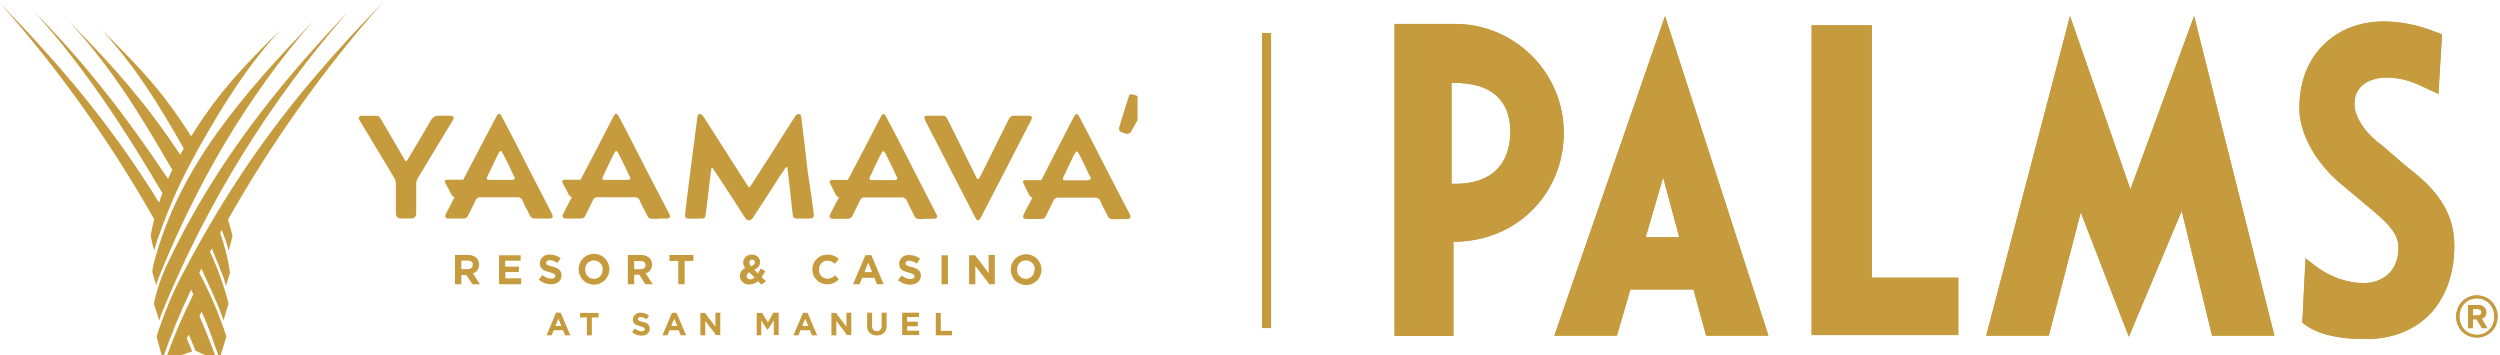<svg width="830" height="118" viewBox="0 0 830 118" fill="none" xmlns="http://www.w3.org/2000/svg">
<g clip-path="url(#clip0_233_332)">
<path d="M501.429 43.654C501.429 53.184 496.525 61.467 481.902 61.021V27.534C495.99 27.177 501.429 34.124 501.429 43.654ZM519.172 44.099C519.172 24.149 502.945 7.94 482.972 7.94H463V111.52H482.527V80.259C503.747 80.259 519.172 64.049 519.172 44.099ZM557.512 78.745H546.367L552.162 58.884L557.512 78.745ZM566.428 111.431H587.114L552.787 5.357L516.052 111.431H536.826L541.285 96.112H562.238L566.428 111.431ZM601.469 111.253H650.152V92.193H621.442V8.385H601.469V111.253ZM734.41 111.431H755.096L728.436 5.357L707.305 62.892L687.243 5.357L659.425 111.431H680.2L690.81 70.462L706.77 111.787L724.335 70.017L734.41 111.431ZM781.666 34.57C781.666 28.068 787.194 25.752 792.366 25.752C798.072 25.752 801.906 27.623 805.384 29.226L805.74 29.404L809.574 31.185L809.753 27.979L810.733 11.858V11.413L808.415 10.523C805.562 9.454 799.588 7.138 791.296 7.138C783.717 7.138 776.762 9.721 771.769 14.53C766.241 19.785 763.388 27.177 763.388 35.995C763.388 42.763 767.311 53.273 778.456 62.09L785.233 67.79C792.99 74.114 796.289 77.498 796.289 82.218C796.289 90.858 790.137 93.975 784.787 93.975C776.673 93.975 770.521 89.7 768.827 88.364L765.439 85.781L764.369 107.067L765.26 107.779C769.629 110.986 776.406 112.589 785.233 112.589C793.882 112.589 801.104 109.828 806.364 104.662C811.803 99.229 814.835 91.036 814.835 81.773C814.835 69.839 808.415 62.446 798.786 55.143L790.939 48.374C786.303 45.168 781.666 39.468 781.666 34.57ZM828.12 105.108C828.12 101.634 825.623 99.051 822.324 99.051C819.025 99.051 816.529 101.634 816.529 105.108C816.529 108.581 819.025 111.164 822.324 111.164C825.713 111.164 828.12 108.581 828.12 105.108ZM815.459 105.108C815.459 101.1 818.49 98.072 822.324 98.072C826.158 98.072 829.19 101.1 829.19 105.108C829.19 109.115 826.158 112.054 822.324 112.054C818.49 112.054 815.459 109.115 815.459 105.108ZM820.987 104.751H822.592C823.394 104.751 823.84 104.395 823.84 103.683C823.84 102.97 823.394 102.614 822.592 102.614H820.987V104.751ZM822.235 105.998H820.987V108.937H819.382V101.278H822.77C823.662 101.278 824.286 101.545 824.732 101.99C825.178 102.436 825.445 102.97 825.445 103.683C825.445 104.751 824.91 105.464 823.929 105.82L825.802 108.937H824.018L822.235 105.998Z" fill="#C59B3E"/>
<path d="M501.429 43.654C501.429 53.184 496.525 61.467 481.902 61.021V27.534C495.99 27.177 501.429 34.124 501.429 43.654ZM519.172 44.099C519.172 24.149 502.945 7.94 482.972 7.94H463V111.52H482.527V80.259C503.747 80.259 519.172 64.049 519.172 44.099ZM557.512 78.745H546.367L552.162 58.884L557.512 78.745ZM566.428 111.431H587.114L552.787 5.357L516.052 111.431H536.826L541.285 96.112H562.238L566.428 111.431ZM601.469 111.253H650.152V92.193H621.442V8.385H601.469V111.253ZM734.41 111.431H755.096L728.436 5.357L707.305 62.892L687.243 5.357L659.425 111.431H680.2L690.81 70.462L706.77 111.787L724.335 70.017L734.41 111.431ZM781.666 34.57C781.666 28.068 787.194 25.752 792.366 25.752C798.072 25.752 801.906 27.623 805.384 29.226L805.74 29.404L809.574 31.185L809.753 27.979L810.733 11.858V11.413L808.415 10.523C805.562 9.454 799.588 7.138 791.296 7.138C783.717 7.138 776.762 9.721 771.769 14.53C766.241 19.785 763.388 27.177 763.388 35.995C763.388 42.763 767.311 53.273 778.456 62.09L785.233 67.79C792.99 74.114 796.289 77.498 796.289 82.218C796.289 90.858 790.137 93.975 784.787 93.975C776.673 93.975 770.521 89.7 768.827 88.364L765.439 85.781L764.369 107.067L765.26 107.779C769.629 110.986 776.406 112.589 785.233 112.589C793.882 112.589 801.104 109.828 806.364 104.662C811.803 99.229 814.835 91.036 814.835 81.773C814.835 69.839 808.415 62.446 798.786 55.143L790.939 48.374C786.303 45.168 781.666 39.468 781.666 34.57ZM828.12 105.108C828.12 101.634 825.623 99.051 822.324 99.051C819.025 99.051 816.529 101.634 816.529 105.108C816.529 108.581 819.025 111.164 822.324 111.164C825.713 111.164 828.12 108.581 828.12 105.108ZM815.459 105.108C815.459 101.1 818.49 98.072 822.324 98.072C826.158 98.072 829.19 101.1 829.19 105.108C829.19 109.115 826.158 112.054 822.324 112.054C818.49 112.054 815.459 109.115 815.459 105.108ZM820.987 104.751H822.592C823.394 104.751 823.84 104.395 823.84 103.683C823.84 102.97 823.394 102.614 822.592 102.614H820.987V104.751ZM822.235 105.998H820.987V108.937H819.382V101.278H822.77C823.662 101.278 824.286 101.545 824.732 101.99C825.178 102.436 825.445 102.97 825.445 103.683C825.445 104.751 824.91 105.464 823.929 105.82L825.802 108.937H824.018L822.235 105.998Z" fill="#C59B3E"/>
</g>
<rect x="419" y="10.928" width="3" height="98" fill="#C59B3E"/>
<g clip-path="url(#clip1_233_332)">
<path d="M75.91 83.28C76.519 80.945 77.111 78.862 77.201 78.306C76.842 76.941 76.484 75.558 75.695 72.918C90.211 47.22 107.375 23.115 126.905 1C106.937 21.651 90.196 41.17 74.082 67.262C73.293 68.519 72.504 69.812 71.734 71.123C70.479 73.224 69.26 75.325 68.041 77.426L67.288 78.737C65.048 82.669 62.897 86.62 60.782 90.642C57.215 97.406 54.269 104.48 51.981 111.778L54.006 119.176C56.701 111.329 59.855 103.648 63.453 96.173L64.187 97.735L64.008 98.112C60.51 105.097 57.451 112.294 54.849 119.661L63.811 116.662L62.019 112.388L62.646 111.042C63.453 112.837 64.151 114.507 64.904 116.429C66.697 117.219 72.074 119.751 72.074 119.751C70.802 116.159 67.808 108.42 66.231 105.008C66.231 104.882 66.553 104.218 66.679 103.948L66.912 103.464C69.565 109.102 71.142 114.525 72.917 119.122L75.157 111.724C73.012 105.055 70.307 98.579 67.073 92.366L66.159 90.57C66.159 90.57 66.715 89.385 66.733 89.421L66.876 89.152C69.475 95.06 72.146 100.249 74.207 106.391L75.874 100.734C74.351 94.848 72.293 89.113 69.726 83.603C69.905 83.262 70.21 82.687 70.3 82.49C71.787 85.919 73.132 89.277 74.404 92.743C74.653 93.474 74.862 94.217 75.032 94.97L76.358 90.463C75.721 85.985 74.622 81.586 73.078 77.336C73.293 76.923 73.347 76.743 73.562 76.348C74.552 78.583 75.338 80.903 75.91 83.28ZM56.426 58.14L56.265 58.481C56.354 58.301 56.426 58.14 56.498 57.96L56.426 58.14ZM56.874 57.206V57.35V57.17V57.206ZM51.873 94.772L50.547 90.265C50.652 89.315 50.819 88.373 51.049 87.446C59.527 54.961 81.036 31.15 103.962 6.98C81.61 32.658 65.263 61.085 52.501 92.582C52.232 93.282 52.07 94.216 51.873 94.772ZM52.877 106.462L51.085 100.806C51.949 96.746 53.228 92.787 54.903 88.99C69.869 56.883 90.751 29.732 115.433 4.053C89.52 33.655 68.684 67.357 53.773 103.787C53.416 104.658 53.117 105.552 52.877 106.462ZM50.027 78.216C50.325 76.4 50.72 74.602 51.21 72.829C36.682 47.165 19.519 23.092 0 1C19.968 21.651 36.709 41.17 52.823 67.28L53.02 66.705C53.289 65.843 53.594 64.91 53.917 64.137C41.226 42.499 27.944 22.279 11.472 3.981C28.894 21.597 42.105 38.979 55.817 59.433V59.325C56.247 58.337 56.713 57.367 57.197 56.398C46.442 37.902 37.48 22.997 22.836 6.98C38 22.423 48.396 34.095 59.832 51.37C60.011 51.047 60.62 49.969 61.015 49.305C52.411 34.203 45.277 22.549 33.841 9.979C46.603 22.549 54.275 30.701 63.453 45.246C63.578 45.031 63.596 45.013 63.453 45.246C63.829 44.654 64.205 44.061 64.6 43.451L64.098 44.205C73.185 30.037 80.66 22.207 93.064 9.979C81.61 22.549 74.512 34.167 65.89 49.269C64.958 50.975 64.098 52.681 63.13 54.405C62.001 56.559 60.907 58.714 59.85 60.887C57.167 66.598 54.774 72.442 52.68 78.395C52.68 78.395 51.981 80.353 51.138 83.262C50.583 80.891 50.188 79.221 50.027 78.216ZM53.002 66.669C52.947 66.816 52.899 66.966 52.859 67.118L53.002 66.669ZM62.682 55.195L62.449 55.662L62.682 55.195Z" fill="#C59B3E"/>
<path d="M270.121 70.548C270.318 72.2 270.121 72.559 268.328 72.559H264.743C263.596 72.559 263.273 72.236 263.148 71.069C262.969 69.542 262.807 68.016 262.646 66.49C262.323 63.527 261.696 57.781 261.427 55.715C261.413 55.66 261.383 55.61 261.342 55.57C261.3 55.531 261.248 55.504 261.192 55.493C261.136 55.482 261.078 55.486 261.024 55.507C260.971 55.527 260.924 55.562 260.89 55.608C260.262 56.541 259.706 57.403 259.097 58.194C256.122 62.809 253.182 67.442 250.135 72.056C249.185 73.529 248.109 73.511 247.213 72.056C244.256 67.424 238.341 58.301 236.674 55.895C236.641 55.847 236.594 55.811 236.54 55.79C236.486 55.77 236.427 55.766 236.371 55.78C236.315 55.793 236.264 55.824 236.225 55.867C236.186 55.91 236.161 55.963 236.154 56.021C235.921 57.816 235.706 59.468 235.509 61.085C235.114 64.389 234.756 67.693 234.325 70.997C234.128 72.451 233.931 72.577 232.533 72.577H228.751C227.676 72.577 227.353 72.254 227.46 71.213C227.622 69.417 227.855 67.531 228.088 65.682C228.566 61.815 229.056 57.954 229.558 54.099C230.149 49.484 230.759 44.887 231.35 40.272C231.379 39.668 231.457 39.068 231.583 38.477C231.617 38.328 231.692 38.191 231.8 38.083C231.907 37.975 232.044 37.9 232.192 37.866C232.421 37.857 232.648 37.907 232.852 38.011C233.056 38.115 233.23 38.269 233.358 38.459C233.637 38.816 233.889 39.194 234.11 39.59C234.63 40.362 235.096 41.134 235.598 41.906C239.769 48.467 243.951 55.015 248.145 61.551C248.647 62.36 248.844 62.36 249.346 61.551L255.817 51.442C258.523 47.186 261.194 42.912 263.955 38.674C264.119 38.387 264.353 38.146 264.636 37.974C264.778 37.894 264.938 37.851 265.102 37.851C265.265 37.851 265.425 37.894 265.568 37.974C265.703 38.083 265.815 38.219 265.895 38.374C265.975 38.528 266.022 38.698 266.034 38.872C266.123 39.68 266.213 40.506 266.321 41.332C266.948 46.414 267.557 51.495 268.113 56.577C268.866 61.264 269.493 65.897 270.121 70.548ZM183.313 71.141C183.761 71.985 183.438 72.541 182.434 72.559H177.613C177.273 72.596 176.93 72.524 176.633 72.353C176.337 72.182 176.102 71.921 175.964 71.608C175.121 69.938 174.171 68.267 173.454 66.562C173.342 66.221 173.118 65.929 172.818 65.734C172.518 65.538 172.161 65.45 171.805 65.484C167.718 65.484 163.632 65.484 159.545 65.484C159.208 65.437 158.866 65.505 158.573 65.678C158.28 65.851 158.054 66.118 157.932 66.436C157.215 68.034 156.139 70.027 155.368 71.608C155.028 72.362 154.562 72.577 153.433 72.559H149.005C147.894 72.559 147.553 72.02 148.055 70.961C148.772 69.507 149.561 68.07 150.296 66.633C150.511 66.238 150.708 65.843 150.905 65.448C150.654 65.371 150.422 65.24 150.227 65.063C150.032 64.886 149.878 64.668 149.776 64.425C149.31 63.419 148.629 62.144 147.984 61.013C147.338 59.882 147.84 59.684 148.844 59.666C149.848 59.648 152.429 59.666 153.791 59.666C155.572 56.254 157.364 52.836 159.168 49.413L164.904 38.513C165.37 37.615 166.016 37.561 166.482 38.513C167.844 41.008 169.152 43.541 170.461 46.072L177.81 60.438C179.584 63.85 181.466 67.442 183.313 71.141ZM170.658 58.571C169.708 56.595 168.866 54.62 167.826 52.663C167.521 52.016 166.966 51.029 166.607 50.364C166.57 50.297 166.515 50.241 166.449 50.202C166.383 50.163 166.307 50.142 166.231 50.142C166.154 50.142 166.078 50.163 166.012 50.202C165.946 50.241 165.891 50.297 165.854 50.364C165.588 50.789 165.342 51.226 165.119 51.675C164.026 53.956 162.915 56.236 161.839 58.517C161.391 59.504 161.552 59.72 162.682 59.72C165.083 59.72 167.503 59.72 169.851 59.72C170.981 59.648 171.088 59.433 170.658 58.463V58.571ZM180.463 72.631H178.186H180.463ZM222.262 71.141C222.693 71.985 222.37 72.541 221.384 72.559H216.562C216.222 72.596 215.879 72.524 215.583 72.353C215.286 72.182 215.052 71.921 214.913 71.608C214.053 69.938 213.121 68.267 212.386 66.562C212.277 66.223 212.056 65.931 211.76 65.735C211.463 65.539 211.109 65.451 210.755 65.484C206.668 65.484 202.581 65.484 198.495 65.484C198.155 65.436 197.81 65.504 197.514 65.676C197.218 65.849 196.989 66.117 196.863 66.436C196.146 68.034 195.071 70.027 194.318 71.608C193.96 72.362 193.512 72.577 192.364 72.559H187.955C186.844 72.559 186.503 72.02 187.005 70.961C187.704 69.507 188.493 68.07 189.246 66.633L189.855 65.448C189.603 65.371 189.372 65.24 189.177 65.063C188.981 64.886 188.827 64.668 188.726 64.425C188.242 63.419 187.579 62.144 186.933 61.013C186.288 59.882 186.79 59.684 187.776 59.666C188.762 59.648 191.361 59.666 192.741 59.666C194.533 56.254 196.326 52.842 198.118 49.413L203.764 38.495C204.23 37.597 204.858 37.543 205.342 38.495C206.704 40.991 208.012 43.523 209.303 46.054C211.777 50.813 214.214 55.572 216.67 60.42L222.262 71.141ZM209.016 58.571C208.084 56.595 207.224 54.62 206.202 52.663C205.897 52.016 205.342 51.029 204.983 50.364C204.944 50.297 204.887 50.242 204.82 50.203C204.752 50.165 204.676 50.144 204.598 50.144C204.52 50.144 204.444 50.165 204.376 50.203C204.309 50.242 204.252 50.297 204.212 50.364C203.962 50.795 203.657 51.334 203.495 51.675C202.402 53.956 201.291 56.236 200.215 58.517C199.767 59.504 199.929 59.72 201.058 59.72C203.46 59.72 205.879 59.72 208.228 59.72C209.339 59.648 209.446 59.433 208.998 58.463L209.016 58.571ZM218.839 72.631H216.562C216.222 72.668 215.879 72.596 215.583 72.425C215.286 72.254 215.052 71.993 214.913 71.679L218.839 72.631ZM310.934 71.213C311.365 72.056 311.042 72.613 310.056 72.631H305.217C304.877 72.663 304.536 72.588 304.241 72.418C303.946 72.247 303.711 71.989 303.568 71.679C302.725 70.009 301.865 68.339 301.058 66.633C300.949 66.294 300.728 66.003 300.432 65.807C300.135 65.611 299.781 65.522 299.427 65.556C295.34 65.556 291.236 65.556 287.149 65.556C286.812 65.509 286.469 65.577 286.177 65.75C285.884 65.923 285.658 66.19 285.536 66.508C284.819 68.106 283.743 70.099 282.99 71.679C282.632 72.433 282.184 72.649 281.037 72.631H276.627C275.516 72.631 275.175 72.092 275.677 71.033C276.376 69.578 277.165 68.142 277.918 66.705L278.527 65.52C278.275 65.443 278.044 65.311 277.849 65.134C277.653 64.957 277.5 64.74 277.398 64.496C276.914 63.491 276.251 62.216 275.695 61.085C275.139 59.953 275.552 59.756 276.538 59.738C277.523 59.72 280.122 59.738 281.503 59.738C283.295 56.326 285.087 52.914 286.88 49.484L292.526 38.566C292.992 37.669 293.619 37.615 294.103 38.566C295.448 41.062 296.756 43.594 298.065 46.126L305.432 60.492L310.934 71.213ZM297.688 58.642C296.738 56.667 295.896 54.692 294.874 52.734C294.569 52.088 294.014 51.1 293.655 50.436C293.616 50.369 293.559 50.313 293.492 50.275C293.424 50.236 293.348 50.216 293.27 50.216C293.192 50.216 293.116 50.236 293.048 50.275C292.981 50.313 292.924 50.369 292.885 50.436C292.634 50.867 292.329 51.406 292.15 51.747C291.056 54.028 289.963 56.308 288.887 58.589C288.439 59.576 288.601 59.792 289.712 59.792C292.102 59.792 294.492 59.792 296.882 59.792C297.993 59.648 298.119 59.433 297.67 58.463L297.688 58.642ZM307.511 72.703H305.217C304.877 72.734 304.536 72.66 304.241 72.489C303.946 72.319 303.711 72.061 303.568 71.751L307.511 72.703ZM375.158 71.284C375.588 72.128 375.265 72.685 374.279 72.703H369.44C369.1 72.737 368.758 72.664 368.462 72.493C368.167 72.322 367.932 72.063 367.791 71.751C366.948 70.081 365.998 68.411 365.281 66.705C365.173 66.366 364.952 66.075 364.655 65.879C364.358 65.683 364.004 65.594 363.65 65.628C359.54 65.628 355.447 65.628 351.372 65.628C351.035 65.581 350.693 65.649 350.4 65.822C350.107 65.995 349.881 66.262 349.759 66.579C349.042 68.178 347.966 70.171 347.214 71.751C346.855 72.505 346.389 72.721 345.26 72.703H340.832C339.739 72.703 339.398 72.164 339.9 71.105C340.599 69.65 341.388 68.214 342.141 66.777C342.338 66.382 342.535 65.987 342.75 65.592C342.495 65.517 342.26 65.386 342.062 65.21C341.863 65.032 341.707 64.813 341.603 64.568C341.137 63.563 340.474 62.288 339.9 61.156C339.327 60.025 339.757 59.828 340.761 59.81C341.764 59.792 344.346 59.81 345.726 59.81L350.996 49.484C352.878 45.893 354.742 42.301 356.642 38.566C357.108 37.669 357.735 37.615 358.219 38.566C359.563 41.062 360.872 43.594 362.18 46.126L369.547 60.492L375.158 71.284ZM361.912 58.714C360.962 56.739 360.119 54.764 359.097 52.806C358.793 52.16 358.237 51.172 357.861 50.508C357.823 50.441 357.769 50.384 357.703 50.345C357.636 50.306 357.561 50.285 357.484 50.285C357.407 50.285 357.332 50.306 357.266 50.345C357.2 50.384 357.145 50.441 357.108 50.508C356.857 50.939 356.534 51.477 356.373 51.819C355.28 54.099 354.186 56.38 353.111 58.66C352.663 59.648 352.824 59.864 353.935 59.864C356.355 59.864 358.775 59.864 361.105 59.864C362.216 59.648 362.342 59.433 361.894 58.463L361.912 58.714ZM371.734 72.775H369.422C369.082 72.809 368.74 72.736 368.444 72.565C368.149 72.394 367.914 72.135 367.773 71.823L371.734 72.775ZM341.46 38.423H336.746C336.374 38.39 336.002 38.475 335.68 38.665C335.359 38.855 335.105 39.141 334.953 39.482C332.109 45.228 329.253 50.975 326.385 56.721C325.973 57.529 325.543 58.319 325.077 59.217C325.042 59.285 324.99 59.342 324.925 59.382C324.86 59.422 324.785 59.443 324.709 59.443C324.633 59.443 324.559 59.422 324.494 59.382C324.429 59.342 324.376 59.285 324.342 59.217L322.37 55.302C319.789 50.077 317.226 44.851 314.609 39.662C314.322 39.069 313.91 38.423 313.247 38.423H307.618C306.991 38.423 306.83 38.89 306.955 39.428C307.046 39.761 307.178 40.081 307.35 40.38L315.2 55.572C318.092 61.198 320.99 66.819 323.894 72.433C324.378 73.367 324.951 73.367 325.525 72.433C325.668 72.182 339.864 44.762 342.338 39.895C342.822 38.979 342.714 38.423 341.46 38.423ZM149.489 38.423H146.012C145.443 38.33 144.86 38.417 144.343 38.671C143.826 38.926 143.401 39.334 143.126 39.841C141.083 43.433 136.369 51.28 135.096 53.345C135.067 53.394 135.027 53.434 134.978 53.462C134.929 53.489 134.874 53.504 134.818 53.504C134.762 53.504 134.707 53.489 134.658 53.462C134.609 53.434 134.569 53.394 134.54 53.345L126.385 39.392C126.217 39.071 125.956 38.808 125.636 38.638C125.316 38.468 124.952 38.399 124.592 38.441H119.878C119.742 38.455 119.612 38.502 119.498 38.578C119.385 38.654 119.291 38.757 119.226 38.877C119.161 38.997 119.126 39.131 119.124 39.268C119.122 39.404 119.153 39.54 119.215 39.662C119.215 39.752 129.97 57.403 130.991 59.271C131.291 59.822 131.445 60.44 131.439 61.067C131.439 64.173 131.439 68.052 131.439 71.015C131.439 71.417 131.597 71.802 131.879 72.088C132.161 72.374 132.544 72.537 132.945 72.541H136.53C136.751 72.555 136.973 72.52 137.181 72.441C137.388 72.362 137.576 72.239 137.732 72.081C137.888 71.922 138.009 71.733 138.086 71.524C138.163 71.316 138.195 71.093 138.179 70.871C138.179 67.603 138.179 64.335 138.179 61.067C138.184 60.439 138.344 59.822 138.645 59.271C139.685 57.475 147.607 44.438 150.457 39.734C150.869 38.961 150.457 38.423 149.489 38.423ZM379.997 32.623L376.412 31.455C375.283 31.132 374.907 31.33 374.62 32.443C374.1 34.041 373.616 35.657 373.114 37.255C372.612 38.854 372.182 40.218 371.734 41.709C371.286 43.199 371.394 43.612 373.025 44.133C373.276 44.223 373.527 44.277 373.795 44.349C374.135 44.484 374.515 44.479 374.851 44.334C375.187 44.189 375.452 43.917 375.588 43.576L379.173 37.22C379.746 36.196 380.302 35.136 380.84 34.077C380.938 33.932 380.993 33.761 380.999 33.586C381.005 33.41 380.962 33.237 380.874 33.085C380.786 32.933 380.657 32.809 380.502 32.727C380.347 32.646 380.172 32.609 379.997 32.623ZM157 90.786L159.348 94.377H156.874L154.813 91.306H153.164V94.377H151.049V84.662H155.44C155.948 84.633 156.457 84.705 156.937 84.875C157.417 85.044 157.859 85.308 158.236 85.65C158.513 85.942 158.728 86.286 158.869 86.662C159.011 87.038 159.076 87.439 159.061 87.841C159.081 88.489 158.891 89.126 158.52 89.657C158.148 90.188 157.615 90.584 157 90.786ZM157 87.877C157 86.979 156.354 86.512 155.333 86.512H153.164V89.349H155.297C156.336 89.349 156.928 88.793 156.928 87.984L157 87.877ZM167.754 90.319H172.271V88.505H167.718V86.548H172.863V84.752H165.693V94.377H173.006V92.402H167.808L167.754 90.319ZM186.431 91.378C186.431 89.708 185.32 89.008 183.384 88.487C181.448 87.966 181.305 87.859 181.305 87.23C181.305 86.763 181.735 86.386 182.542 86.386C183.45 86.442 184.319 86.774 185.033 87.338L186.145 85.74C185.13 84.924 183.861 84.491 182.56 84.519C182.148 84.474 181.731 84.515 181.336 84.64C180.941 84.765 180.576 84.97 180.264 85.244C179.953 85.517 179.701 85.853 179.525 86.229C179.35 86.605 179.254 87.013 179.244 87.428C179.244 89.331 180.498 89.87 182.434 90.373C184.03 90.786 184.37 91.055 184.37 91.594C184.37 92.168 183.832 92.51 182.972 92.51C181.906 92.482 180.887 92.067 180.104 91.342L178.867 92.833C179.957 93.811 181.365 94.36 182.829 94.377C184.926 94.377 186.414 93.354 186.414 91.45L186.431 91.378ZM202.312 89.385C202.312 90.742 201.774 92.044 200.816 93.004C199.858 93.964 198.559 94.503 197.204 94.503C195.849 94.503 194.55 93.964 193.592 93.004C192.634 92.044 192.096 90.742 192.096 89.385C192.096 88.028 192.634 86.726 193.592 85.766C194.55 84.806 195.849 84.267 197.204 84.267C198.559 84.267 199.858 84.806 200.816 85.766C201.774 86.726 202.312 88.028 202.312 89.385ZM200.108 89.385C200.108 88.999 200.032 88.617 199.884 88.261C199.736 87.904 199.519 87.581 199.246 87.309C198.973 87.037 198.648 86.822 198.292 86.676C197.935 86.53 197.553 86.456 197.168 86.458C196.779 86.455 196.394 86.532 196.035 86.683C195.677 86.834 195.353 87.056 195.083 87.337C194.813 87.618 194.603 87.95 194.465 88.315C194.327 88.679 194.265 89.068 194.282 89.457C194.258 89.854 194.314 90.252 194.448 90.627C194.581 91.001 194.789 91.345 195.059 91.637C195.328 91.929 195.654 92.163 196.017 92.326C196.38 92.488 196.771 92.575 197.168 92.582C197.557 92.584 197.943 92.508 198.301 92.357C198.66 92.206 198.984 91.983 199.254 91.703C199.523 91.422 199.734 91.089 199.871 90.725C200.009 90.361 200.071 89.972 200.054 89.583L200.108 89.385ZM212.225 91.181H210.558V94.377H208.443V84.662H212.834C213.345 84.633 213.857 84.706 214.339 84.875C214.822 85.045 215.267 85.308 215.648 85.65C216.199 86.244 216.496 87.03 216.473 87.841C216.491 88.493 216.296 89.134 215.917 89.666C215.539 90.197 214.998 90.591 214.376 90.786L216.724 94.377H214.25L212.225 91.181ZM210.558 89.385H212.709C213.73 89.385 214.322 88.828 214.322 88.02C214.322 87.123 213.694 86.656 212.655 86.656H210.558V89.385ZM222.262 86.62H225.184V94.377H227.299V86.62H230.221V84.662H222.262V86.62ZM254.329 93.39L252.77 94.485L251.658 93.354C250.878 94.037 249.88 94.419 248.844 94.431C248.447 94.476 248.045 94.438 247.663 94.32C247.281 94.202 246.928 94.006 246.625 93.745C246.322 93.483 246.076 93.162 245.903 92.801C245.73 92.441 245.633 92.048 245.618 91.648C245.61 91.077 245.778 90.517 246.099 90.045C246.419 89.573 246.877 89.211 247.41 89.008C246.989 88.456 246.756 87.782 246.747 87.087C246.76 86.725 246.847 86.37 247.002 86.044C247.158 85.718 247.378 85.427 247.65 85.189C247.923 84.952 248.241 84.773 248.585 84.664C248.929 84.555 249.292 84.517 249.651 84.555C249.99 84.525 250.331 84.565 250.654 84.673C250.976 84.781 251.274 84.953 251.527 85.18C251.781 85.408 251.985 85.684 252.128 85.994C252.271 86.303 252.349 86.638 252.357 86.979C252.343 87.565 252.137 88.13 251.772 88.588C251.406 89.045 250.9 89.369 250.332 89.511L251.623 90.786C251.927 90.283 252.25 89.726 252.555 89.134L254.096 89.978C253.732 90.692 253.313 91.376 252.841 92.025L254.329 93.39ZM248.791 87.194C248.816 87.652 249.015 88.082 249.346 88.397C250.189 88.074 250.619 87.715 250.619 87.105C250.627 86.985 250.609 86.864 250.567 86.752C250.524 86.639 250.459 86.537 250.374 86.452C250.289 86.367 250.187 86.301 250.075 86.259C249.962 86.216 249.842 86.199 249.723 86.207C249.596 86.201 249.469 86.223 249.351 86.27C249.233 86.317 249.126 86.389 249.038 86.481C248.95 86.573 248.882 86.682 248.84 86.802C248.797 86.922 248.78 87.049 248.791 87.176V87.194ZM250.583 92.186L248.791 90.391C248.535 90.489 248.313 90.661 248.154 90.884C247.994 91.108 247.904 91.373 247.894 91.648C247.894 92.312 248.45 92.761 249.239 92.761C249.718 92.701 250.164 92.487 250.511 92.15L250.583 92.186ZM277.219 91.414C276.893 91.761 276.502 92.04 276.068 92.234C275.634 92.428 275.166 92.534 274.691 92.546C274.308 92.537 273.93 92.45 273.58 92.291C273.23 92.132 272.916 91.904 272.657 91.621C272.397 91.338 272.198 91.005 272.07 90.642C271.942 90.279 271.889 89.895 271.913 89.511C271.894 89.13 271.951 88.749 272.081 88.391C272.211 88.032 272.411 87.704 272.67 87.424C272.929 87.144 273.242 86.92 273.589 86.763C273.936 86.606 274.311 86.521 274.691 86.512C275.618 86.539 276.498 86.926 277.147 87.589L278.491 86.045C278.002 85.543 277.412 85.15 276.76 84.893C276.108 84.636 275.409 84.521 274.709 84.555C274.051 84.537 273.396 84.654 272.784 84.898C272.172 85.141 271.615 85.506 271.148 85.971C270.681 86.436 270.312 86.991 270.065 87.602C269.817 88.214 269.696 88.869 269.708 89.529C269.708 90.815 270.218 92.048 271.126 92.957C272.033 93.866 273.264 94.377 274.548 94.377C275.291 94.412 276.033 94.276 276.716 93.981C277.4 93.685 278.007 93.237 278.491 92.671L277.219 91.414ZM291.164 94.377L290.286 92.222H286.235L285.356 94.377H283.205L287.328 84.698H289.282L293.369 94.377H291.164ZM289.533 90.355L288.26 87.194L286.987 90.319L289.533 90.355ZM305.754 91.54C305.754 89.87 304.661 89.17 302.707 88.649C301.058 88.236 300.646 88.02 300.646 87.392C300.646 86.925 301.058 86.548 301.883 86.548C302.79 86.607 303.658 86.938 304.374 87.5L305.468 85.901C304.454 85.082 303.184 84.65 301.883 84.68C301.469 84.63 301.05 84.667 300.652 84.788C300.254 84.91 299.885 85.113 299.57 85.385C299.254 85.657 298.999 85.992 298.82 86.368C298.641 86.745 298.543 87.155 298.531 87.571C298.531 89.475 299.768 90.014 301.703 90.516C303.317 90.929 303.639 91.199 303.639 91.737C303.639 92.312 303.119 92.653 302.259 92.653C301.193 92.626 300.174 92.211 299.391 91.486L298.136 92.977C299.254 93.98 300.705 94.53 302.205 94.521C304.302 94.377 305.754 93.354 305.754 91.45V91.54ZM314.717 84.752H312.601V94.377H314.717V84.752ZM328.249 90.678L323.75 84.752H321.743V94.377H323.822V88.272L328.482 94.377H330.275V84.662H328.196L328.249 90.678ZM186.163 103.841L189.335 111.329H187.632L186.951 109.659H183.814L183.133 111.329H181.466L184.621 103.751L186.163 103.841ZM186.36 108.222L185.374 105.798L184.388 108.222H186.36ZM192.58 105.403H194.838V111.329H196.487V105.403H198.746V103.894H192.58V105.403ZM213.354 106.875C212.081 106.552 211.759 106.391 211.759 105.906C211.759 105.547 212.081 105.259 212.709 105.259C213.412 105.309 214.086 105.565 214.644 105.995L215.487 104.774C214.707 104.142 213.73 103.805 212.727 103.823C212.406 103.785 212.082 103.815 211.773 103.91C211.465 104.004 211.179 104.162 210.935 104.373C210.691 104.584 210.493 104.844 210.354 105.135C210.215 105.427 210.138 105.744 210.128 106.067C210.128 107.54 211.095 107.863 212.601 108.348C213.838 108.653 214.089 108.869 214.089 109.282C214.089 109.731 213.694 109.982 213.013 109.982C212.194 109.963 211.409 109.644 210.809 109.084L209.841 110.251C210.713 111.018 211.835 111.439 212.995 111.437C214.591 111.437 215.72 110.61 215.72 109.138C215.666 107.719 214.806 107.181 213.3 106.786L213.354 106.875ZM224.61 103.841L227.801 111.329H226.009L225.345 109.659H222.262L221.599 111.329H219.932L223.105 103.841H224.61ZM224.826 108.222L223.84 105.798L222.854 108.222H224.826ZM237.516 108.474L234.039 103.894H232.533V111.329H234.146V106.516L237.731 111.239H239.129V103.805H237.516V108.474ZM254.974 107.037L253.021 103.894H251.228V111.329H252.734V106.409L254.813 109.551L256.91 106.391V111.239H258.523V103.805H256.731L254.974 107.037ZM268.113 103.841L271.286 111.329H269.583L268.902 109.659H265.765L265.084 111.329H263.417L266.607 103.841H268.113ZM268.328 108.222L267.342 105.798L266.356 108.222H268.328ZM281.019 108.474L277.541 103.894H276.036V111.329H277.649V106.516L281.234 111.239H282.632V103.805H281.019V108.474ZM292.705 108.15C292.705 109.336 292.114 109.946 291.11 109.946C290.106 109.946 289.515 109.336 289.515 108.15V103.805H287.884V108.043C287.828 108.482 287.871 108.929 288.011 109.349C288.151 109.769 288.384 110.152 288.692 110.47C289.001 110.787 289.377 111.031 289.792 111.183C290.208 111.335 290.652 111.391 291.092 111.347C291.538 111.39 291.987 111.333 292.407 111.179C292.828 111.026 293.209 110.78 293.522 110.459C293.835 110.139 294.072 109.752 294.216 109.328C294.36 108.903 294.407 108.452 294.354 108.007V103.805H292.705V108.15ZM301.219 108.312H304.715V106.768H301.13V105.259H305.109V103.805H299.517V111.239H305.163V109.784H301.13L301.219 108.312ZM312.315 103.894H310.684V111.329H316.061V109.838H312.368L312.315 103.894ZM345.78 89.529C345.78 90.886 345.241 92.188 344.283 93.148C343.325 94.107 342.026 94.647 340.671 94.647C339.316 94.647 338.017 94.107 337.059 93.148C336.101 92.188 335.563 90.886 335.563 89.529C335.563 88.171 336.101 86.87 337.059 85.91C338.017 84.95 339.316 84.411 340.671 84.411C342.026 84.411 343.325 84.95 344.283 85.91C345.241 86.87 345.78 88.171 345.78 89.529ZM343.557 89.529C343.58 89.126 343.518 88.722 343.377 88.344C343.235 87.966 343.017 87.622 342.735 87.333C342.454 87.044 342.115 86.817 341.741 86.667C341.367 86.516 340.966 86.445 340.564 86.458C340.175 86.455 339.789 86.532 339.431 86.683C339.072 86.834 338.748 87.056 338.478 87.337C338.208 87.618 337.998 87.95 337.86 88.315C337.723 88.679 337.661 89.068 337.678 89.457C337.653 89.854 337.71 90.252 337.843 90.627C337.977 91.001 338.184 91.345 338.454 91.637C338.724 91.929 339.05 92.163 339.412 92.326C339.775 92.488 340.166 92.575 340.564 92.582C340.951 92.582 341.334 92.504 341.691 92.351C342.047 92.199 342.369 91.976 342.637 91.696C342.905 91.416 343.114 91.084 343.25 90.721C343.387 90.358 343.448 89.97 343.431 89.583L343.557 89.529Z" fill="#C59B3E"/>
</g>
<defs>
<clipPath id="clip0_233_332">
<rect width="366.279" height="107.143" fill="white" transform="translate(463 5.357)"/>
</clipPath>
<clipPath id="clip1_233_332">
<rect width="377.679" height="117.857" fill="white"/>
</clipPath>
</defs>
</svg>